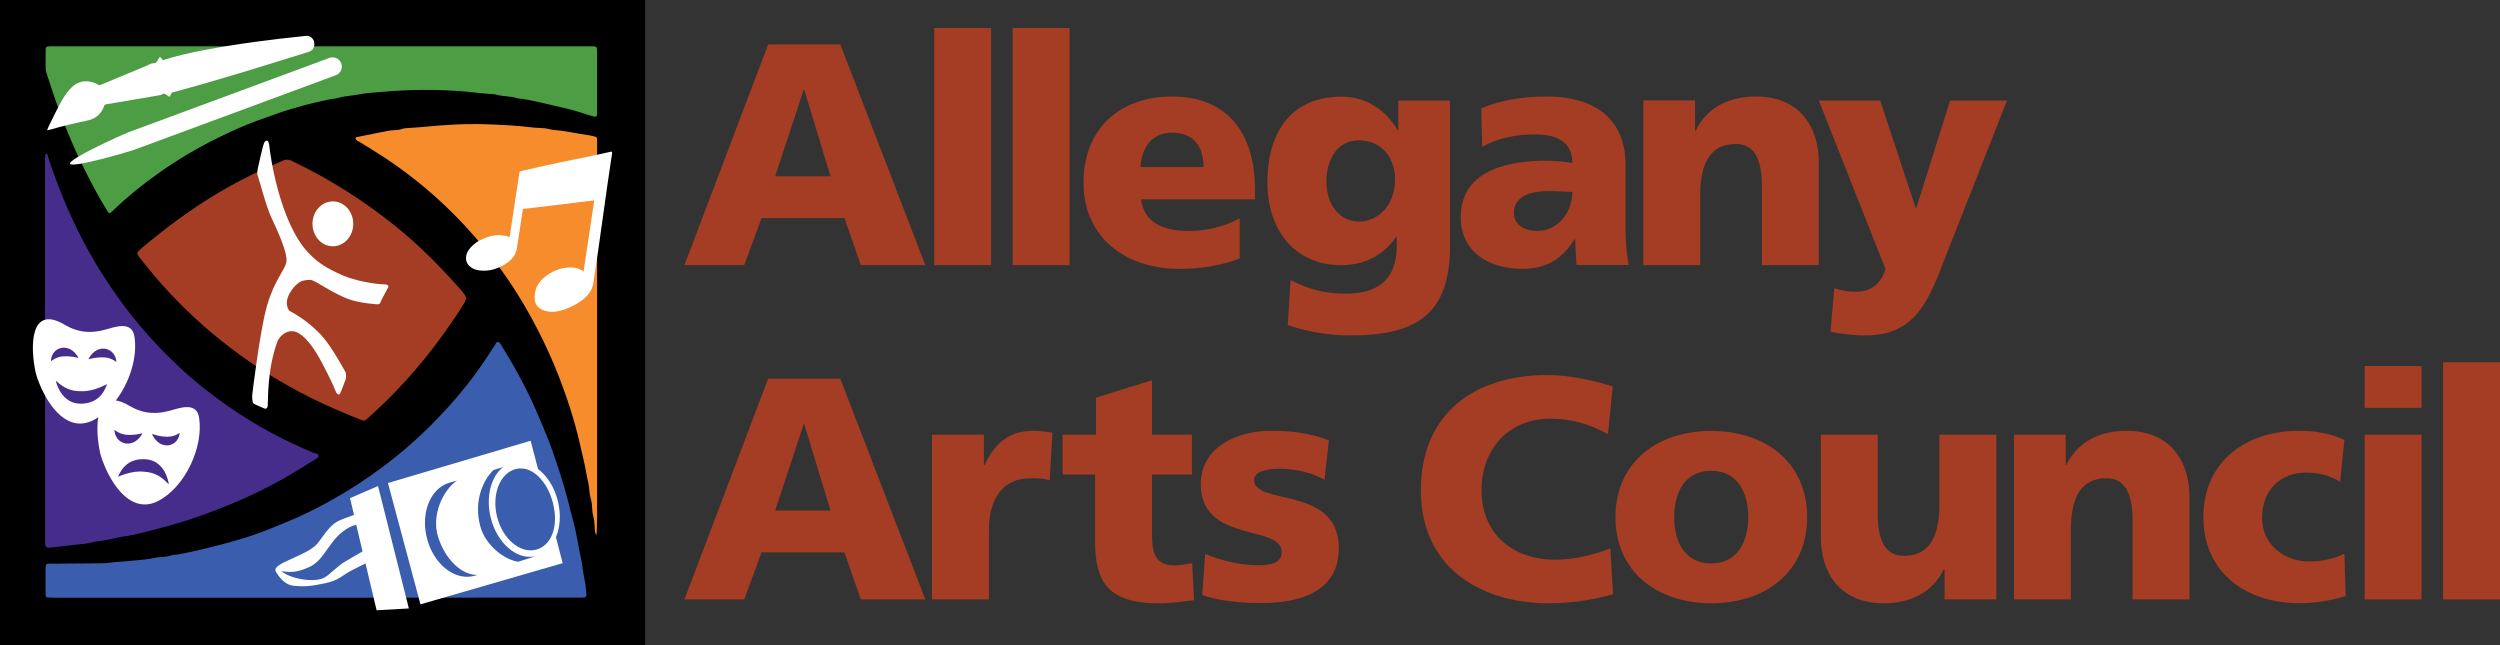 <?xml version="1.0" encoding="utf-8"?>
<!-- Generator: Adobe Illustrator 24.1.2, SVG Export Plug-In . SVG Version: 6.00 Build 0)  -->
<svg version="1.1" id="vector" xmlns="http://www.w3.org/2000/svg" xmlns:xlink="http://www.w3.org/1999/xlink" x="0px" y="0px"
	 viewBox="0 0 193.77 50" style="enable-background:new 0 0 193.77 50;" xml:space="preserve">
<rect x="0" y="0" width="193.77" height="50" fill="#333333" stroke="none"/>
<style type="text/css">
	.st0{fill:#A43D23;}
	.st1{fill-rule:evenodd;clip-rule:evenodd;}
	.st2{fill-rule:evenodd;clip-rule:evenodd;fill:#3A5DAE;}
	.st3{fill-rule:evenodd;clip-rule:evenodd;fill:#A43D23;}
	.st4{fill-rule:evenodd;clip-rule:evenodd;fill:#472D8B;}
	.st5{fill-rule:evenodd;clip-rule:evenodd;fill:#F68C2C;}
	.st6{fill:#FFFFFF;}
	.st7{fill-rule:evenodd;clip-rule:evenodd;fill:#FFFFFF;}
	.st8{fill-rule:evenodd;clip-rule:evenodd;fill:#4D9D45;}
</style>
<g>
	<g>
		<g>
			<path class="st0" d="M59.54,3.44h5.59l6.59,17.11h-5l-1.27-3.65h-6.42l-1.35,3.65h-4.63L59.54,3.44z M62.34,6.97h-0.05
				l-2.21,6.69h4.29L62.34,6.97z"/>
			<path class="st0" d="M72.41,2.17h4.41v18.38h-4.41V2.17z"/>
			<path class="st0" d="M78.49,2.17h4.41v18.38h-4.41V2.17z"/>
			<path class="st0" d="M88.44,15.45c0.25,1.76,1.59,2.45,3.75,2.45c1.2,0,2.57-0.27,3.9-0.98v3.11c-1.42,0.56-3.04,0.81-4.68,0.81
				c-4.22,0-7.43-2.48-7.43-6.69c0-4.22,2.87-6.67,6.84-6.67c4.73,0,6.45,3.36,6.45,7.16v0.81H88.44z M93.29,12.95
				c0-1.47-0.69-2.67-2.45-2.67c-1.59,0-2.35,1.2-2.45,2.67H93.29z"/>
			<path class="st0" d="M112.39,19.06c0,5.25-2.55,6.94-7.7,6.94c-2.11,0-3.85-0.44-4.88-0.81l0.22-3.48
				c1.35,0.66,2.48,1.05,4.31,1.05c2.55,0,3.92-1.2,3.92-3.7v-0.69h-0.05c-1.05,1.5-2.52,2.18-4.29,2.18c-3.5,0-5.69-2.65-5.69-6.42
				c0-3.8,1.79-6.64,5.76-6.64c1.89,0,3.41,1.03,4.34,2.6h0.05v-2.3h4V19.06z M105.31,17.17c1.57,0,2.82-1.32,2.82-3.28
				c0-1.42-0.83-3.01-2.82-3.01c-1.64,0-2.5,1.45-2.5,3.19C102.81,16.04,103.98,17.17,105.31,17.17z"/>
			<path class="st0" d="M122.19,20.55c-0.02-0.69-0.1-1.35-0.1-2.01h-0.05c-1,1.59-2.23,2.3-4.04,2.3c-2.52,0-4.78-1.25-4.78-4.02
				c0-3.9,4.24-4.36,6.59-4.36c0.71,0,1.5,0.07,2.06,0.17c-0.02-1.74-1.32-2.21-2.92-2.21c-1.42,0-2.84,0.27-4.07,0.96l-0.07-2.99
				c1.57-0.64,3.21-0.91,5.1-0.91c3.26,0,6.08,1.4,6.08,5.29v4.76c0,1,0.05,2.01,0.25,3.01H122.19z M119.15,17.9
				c1.67,0,2.72-1.52,2.72-3.02c-0.56-0.02-1.2-0.07-1.86-0.07c-1.5,0-2.67,0.47-2.67,1.69C117.34,17.39,118.12,17.9,119.15,17.9z"
				/>
			<path class="st0" d="M127.36,7.78h4.02v2.35h0.05c0.88-1.84,2.65-2.65,4.66-2.65c3.48,0,4.88,2.45,4.88,5.1v7.97h-4.41v-6.18
				c0-2.4-0.83-3.21-2.03-3.21c-1.81,0-2.75,1.25-2.75,4v5.39h-4.41V7.78z"/>
			<path class="st0" d="M142.17,22.34c0.59,0.2,1.13,0.27,1.74,0.27c1.08,0,1.91-0.64,2.23-1.76l-5.17-13.06h4.76l2.75,8.33h0.05
				l2.62-8.33h4.41l-4.68,11.89c-1.25,3.21-2.21,6.32-6.25,6.32c-0.93,0-1.84-0.1-2.75-0.29L142.17,22.34z"/>
		</g>
		<g>
			<path class="st0" d="M59.54,29.35h5.59l6.59,17.11h-5l-1.27-3.65h-6.42l-1.35,3.65h-4.63L59.54,29.35z M62.34,32.88h-0.05
				l-2.21,6.69h4.29L62.34,32.88z"/>
			<path class="st0" d="M81.36,37.22c-0.49-0.15-0.98-0.15-1.5-0.15c-2.06,0-3.21,1.5-3.21,4v5.39h-4.41V33.69h4.02v2.35h0.05
				c0.76-1.62,1.86-2.65,3.77-2.65c0.51,0,1.05,0.07,1.49,0.15L81.36,37.22z"/>
			<path class="st0" d="M82.35,33.69h2.6v-2.87l4.34-1.35v4.22h3.09v3.09h-3.09v4.71c0,1.54,0.37,2.33,1.76,2.33
				c0.44,0,0.91-0.1,1.35-0.17l0.15,2.87c-0.83,0.1-1.67,0.24-2.77,0.24c-3.95,0-4.9-1.74-4.9-4.78v-5.2h-2.52V33.69z"/>
			<path class="st0" d="M93.41,42.93c1.03,0.44,2.55,0.88,4.14,0.88c0.91,0,1.79-0.15,1.79-1.03c0-2.16-6.27-0.64-6.27-5.25
				c0-2.94,2.89-4.14,5.44-4.14c1.52,0,3.06,0.17,4.49,0.74l-0.34,3.06c-0.93-0.56-2.33-0.86-3.43-0.86c-0.96,0-2.03,0.17-2.03,0.88
				c0,1.99,6.57,0.42,6.57,5.27c0,3.41-3.06,4.26-5.96,4.26c-1.99,0-3.33-0.2-4.63-0.61L93.41,42.93z"/>
		</g>
		<g>
			<path class="st0" d="M125.03,46.07c-1.3,0.32-2.75,0.69-5.07,0.69c-4.56,0-9.83-2.3-9.83-8.77c0-5.96,4.17-8.92,9.8-8.92
				c1.74,0,3.43,0.39,5.07,0.88l-0.37,3.7c-1.47-0.81-2.89-1.2-4.46-1.2c-3.24,0-5.34,2.35-5.34,5.54c0,3.36,2.38,5.39,5.71,5.39
				c1.5,0,3.01-0.39,4.27-0.88L125.03,46.07z"/>
			<path class="st0" d="M125.21,40.09c0-4.24,3.21-6.69,7.43-6.69c4.22,0,7.43,2.45,7.43,6.69c0,4.22-3.21,6.67-7.43,6.67
				C128.42,46.75,125.21,44.3,125.21,40.09z M135.5,40.09c0-1.91-0.83-3.6-2.87-3.6s-2.87,1.69-2.87,3.6c0,1.89,0.83,3.58,2.87,3.58
				S135.5,41.98,135.5,40.09z"/>
			<path class="st0" d="M154.74,46.46h-4.02v-2.35h-0.05c-0.88,1.84-2.65,2.65-4.66,2.65c-3.48,0-4.88-2.45-4.88-5.1v-7.97h4.41
				v6.18c0,2.4,0.83,3.21,2.03,3.21c1.81,0,2.75-1.25,2.75-4v-5.39h4.41V46.46z"/>
			<path class="st0" d="M156.09,33.69h4.02v2.35h0.05c0.88-1.84,2.65-2.65,4.66-2.65c3.48,0,4.88,2.45,4.88,5.1v7.97h-4.41v-6.18
				c0-2.4-0.83-3.21-2.03-3.21c-1.81,0-2.75,1.25-2.75,4v5.39h-4.41V33.69z"/>
			<path class="st0" d="M181.38,37.34c-0.81-0.49-1.62-0.71-2.67-0.71c-1.91,0-3.38,1.32-3.38,3.53c0,2.03,1.72,3.36,3.63,3.36
				c1,0,2.01-0.22,2.75-0.61l0.1,3.28c-1.1,0.37-2.43,0.56-3.6,0.56c-4.22,0-7.43-2.45-7.43-6.67c0-4.24,3.21-6.69,7.43-6.69
				c1.32,0,2.5,0.22,3.5,0.71L181.38,37.34z"/>
			<path class="st0" d="M187.69,31.61h-4.41v-3.24h4.41V31.61z M183.28,33.69h4.41v12.77h-4.41V33.69z"/>
			<path class="st0" d="M189.36,28.08h4.41v18.38h-4.41V28.08z"/>
		</g>
	</g>
	<g>
		<rect class="st1" width="50" height="50"/>
		<path class="st2" d="M24.47,46.33c-6.75,0-13.49,0-20.24,0c-0.18,0-0.37-0.01-0.55-0.02c-0.07,0-0.12-0.06-0.13-0.13
			c-0.01-0.06-0.02-0.13-0.02-0.2c0-0.63,0-1.27,0-1.9c0-0.05,0-0.1,0.01-0.15c0.02-0.19,0.06-0.24,0.24-0.24c0.12,0,0.23,0,0.35,0
			c1.23-0.01,2.47-0.02,3.7-0.03c0.23,0,0.47-0.01,0.7-0.05c0.53-0.07,1.06-0.08,1.59-0.14c0.66-0.07,1.33-0.1,1.98-0.25
			c0.16-0.04,0.33-0.04,0.5-0.05c0.2-0.02,0.4-0.04,0.59-0.1c0.08-0.03,0.16-0.05,0.24-0.06c0.62-0.04,1.21-0.22,1.81-0.34
			c0.47-0.09,0.93-0.23,1.4-0.34c0.71-0.16,1.41-0.38,2.11-0.58c0.52-0.15,1.04-0.33,1.55-0.52c0.68-0.26,1.35-0.54,2.03-0.82
			c1.06-0.43,2.08-0.94,3.08-1.49c1.48-0.81,2.9-1.72,4.25-2.73c2.47-1.84,4.65-3.99,6.57-6.4c0.77-0.97,1.46-2,2.13-3.05
			c0.03-0.06,0.06-0.12,0.1-0.17c0.07-0.09,0.18-0.09,0.25-0.01c0.05,0.06,0.11,0.13,0.15,0.2c1.06,1.72,2.03,3.49,2.82,5.35
			c0.28,0.65,0.56,1.31,0.82,1.97c0.21,0.52,0.39,1.06,0.57,1.59c0.23,0.67,0.45,1.35,0.65,2.03c0.2,0.7,0.38,1.41,0.56,2.11
			c0.12,0.46,0.25,0.93,0.35,1.4c0.13,0.62,0.22,1.24,0.36,1.86c0.14,0.63,0.19,1.28,0.33,1.92c0.09,0.37,0.09,0.76,0.13,1.14
			c0.01,0.1-0.06,0.16-0.14,0.17c-0.17,0.02-0.33,0.02-0.5,0.02c-2.33,0-4.66,0-7,0C33.37,46.33,28.92,46.33,24.47,46.33z"/>
		<path class="st3" d="M36.12,23.06c0.01,0.2-0.08,0.32-0.15,0.45c-0.47,0.77-0.97,1.5-1.49,2.23c-0.94,1.33-1.96,2.59-3.06,3.8
			c-0.9,0.99-1.86,1.93-2.86,2.83c-0.06,0.06-0.13,0.1-0.19,0.16c-0.1,0.1-0.19,0.09-0.31,0.04c-1.34-0.52-2.67-1.09-3.96-1.73
			c-2.19-1.1-4.28-2.38-6.23-3.87c-1.89-1.44-3.63-3.04-5.22-4.81c-0.63-0.7-1.23-1.43-1.82-2.18c-0.05-0.06-0.1-0.13-0.14-0.2
			c-0.08-0.11-0.06-0.22,0.04-0.31c0.08-0.08,0.16-0.16,0.25-0.24c1.84-1.55,3.77-2.98,5.83-4.22c1.21-0.72,2.45-1.38,3.74-1.95
			c0.47-0.21,0.94-0.41,1.4-0.62c0.21-0.09,0.4-0.09,0.62,0.01c1.48,0.71,2.92,1.49,4.3,2.37c2.05,1.31,4,2.78,5.78,4.45
			c1.08,1.01,2.09,2.09,3.07,3.2c0.11,0.12,0.21,0.26,0.31,0.39C36.08,22.94,36.1,23.02,36.12,23.06z"/>
		<path class="st4" d="M3.49,27.08c0-4.9,0-9.79,0-14.69c0-0.13,0.01-0.27,0.02-0.4c0-0.03,0.03-0.06,0.06-0.07
			c0.06-0.02,0.09,0.02,0.11,0.07c0.24,0.86,0.57,1.7,0.89,2.54c0.44,1.15,0.94,2.27,1.48,3.37c0.57,1.16,1.21,2.29,1.9,3.38
			c0.89,1.4,1.86,2.74,2.93,4.01c0.96,1.13,1.98,2.2,3.06,3.2c0.91,0.85,1.88,1.64,2.88,2.38c1.08,0.8,2.2,1.54,3.37,2.21
			c1.31,0.76,2.66,1.41,4.06,2c0.02,0.01,0.03,0.01,0.05,0.02c0.15,0.06,0.38,0.03,0.38,0.25c0,0.15-0.19,0.21-0.31,0.29
			c-0.98,0.62-1.97,1.23-2.99,1.78c-1.45,0.78-2.94,1.46-4.48,2.05c-0.74,0.29-1.49,0.56-2.24,0.81c-0.68,0.22-1.37,0.41-2.05,0.6
			c-0.64,0.18-1.28,0.34-1.93,0.49c-0.27,0.07-0.55,0.13-0.83,0.17c-0.45,0.06-0.89,0.16-1.32,0.26c-0.52,0.12-1.05,0.13-1.57,0.27
			c-0.33,0.09-0.69,0.1-1.04,0.14c-0.59,0.07-1.19,0.14-1.78,0.21c-0.13,0.02-0.27,0.02-0.4,0.03c-0.12,0.01-0.18-0.07-0.21-0.17
			C3.51,42.18,3.5,42.1,3.5,42.02c-0.01-0.13,0-0.27,0-0.4C3.5,36.77,3.5,31.92,3.49,27.08L3.49,27.08z"/>
		<path class="st5" d="M46.22,41.47c-0.12-0.17-0.11-0.35-0.12-0.52c-0.02-0.35-0.03-0.7-0.14-1.04c-0.03-0.11-0.04-0.23-0.05-0.35
			c-0.02-0.37-0.05-0.73-0.16-1.08c-0.09-0.3-0.06-0.63-0.13-0.94c-0.15-0.65-0.24-1.3-0.4-1.95c-0.12-0.53-0.24-1.07-0.37-1.6
			c-0.26-1.05-0.56-2.08-0.91-3.1c-0.4-1.17-0.85-2.33-1.36-3.46c-0.59-1.31-1.25-2.59-1.98-3.83c-0.51-0.86-1.04-1.69-1.62-2.5
			c-0.92-1.28-1.92-2.5-3-3.66c-1.86-1.99-3.93-3.75-6.21-5.25c-0.64-0.42-1.29-0.81-1.94-1.21c-0.04-0.03-0.1-0.03-0.13-0.06
			c-0.06-0.07-0.18-0.12-0.13-0.24c0.04-0.09,0.14-0.06,0.22-0.08c0.18-0.04,0.36-0.07,0.54-0.11c0.6-0.12,1.2-0.25,1.81-0.36
			c0.15-0.03,0.3-0.03,0.45-0.04c0.2-0.01,0.4-0.03,0.59-0.1c0.11-0.04,0.23-0.06,0.34-0.06c1.03-0.05,2.06-0.18,3.09-0.24
			c1.02-0.07,2.03-0.09,3.04-0.06c1.21,0.04,2.43,0.1,3.64,0.25c0.15,0.02,0.3,0.03,0.45,0.03c0.3,0.01,0.6,0.03,0.89,0.11
			c0.08,0.02,0.16,0.04,0.24,0.05c0.47,0.03,0.92,0.1,1.38,0.18c0.46,0.08,0.92,0.17,1.38,0.23c0.13,0.02,0.26,0.05,0.39,0.08
			c0.25,0.07,0.25,0.07,0.26,0.35c0,0.12,0,0.23,0,0.35c0,9.56,0,19.12,0,28.69c0,0.43-0.02,0.87-0.03,1.3
			C46.25,41.32,46.23,41.39,46.22,41.47z"/>
		<g>
			<path class="st6" d="M15.43,32.37c-0.2-1.25-1.48-0.75-2.3-0.53c-0.48,0.13-0.93,0.19-1.38,0.16c-0.59-0.03-1.15-0.21-1.73-0.55
				c-0.4-0.24-0.75-0.37-1.04-0.41c1.08-1.42,1.69-3.38,1.44-4.95c-0.2-1.25-1.48-0.75-2.3-0.53c-0.48,0.13-0.93,0.19-1.38,0.16
				c-0.59-0.03-1.15-0.21-1.73-0.55C2.3,23.56,2.33,26.9,2.77,28.9c-0.01-0.04,0.04,0.14,0.01,0.05c0.53,1.82,2.17,4.79,4.47,3.61
				c0.13-0.06,0.25-0.14,0.37-0.22c-0.15,0.86-0.04,1.97,0.16,2.84c-0.01-0.05,0.04,0.14,0.01,0.04c0.53,1.82,2.17,4.79,4.47,3.61
				C14.34,37.76,15.79,34.66,15.43,32.37z M8.16,27.03c0.86,0.19,0.86,1.02,0.86,1.03c-0.01-0.01-0.39-0.34-0.95-0.36
				c-0.66-0.02-1.01,0.1-1.21,0.15C6.84,27.86,7.24,26.92,8.16,27.03z M4.77,26.96c0.91-0.13,1.32,0.8,1.31,0.79
				c-0.19-0.05-0.55-0.16-1.2-0.13C4.33,27.66,3.96,28,3.95,28C3.95,27.99,3.92,27.16,4.77,26.96z M6.35,31.29
				c-1.6,0.07-2-1.68-2.02-1.75c0,0,0-0.01,0-0.01c0.01,0,0.01,0,0.02,0c0.54,0.47,1.05,0.82,1.99,0.79
				c0.92,0.03,1.83-0.5,1.93-0.53c0.01,0,0.01,0,0.03-0.01c-0.01,0.02-0.01,0.04-0.02,0.06C8.11,30.22,7.77,31.22,6.35,31.29z
				 M9.82,33.7c0.66,0.04,1.02-0.08,1.21-0.12c0.02,0-0.4,0.92-1.32,0.79c-0.86-0.21-0.83-1.04-0.84-1.05
				C8.89,33.32,9.26,33.66,9.82,33.7z M13.07,37.52c-0.01,0-0.01,0-0.02-0.01c-0.5-0.51-0.98-0.9-1.92-0.95
				c-0.91-0.1-1.86,0.35-1.96,0.38c-0.01,0-0.01,0-0.03,0.01c0.01-0.02,0.02-0.04,0.03-0.06c0.2-0.38,0.62-1.35,2.04-1.3
				c1.6,0.05,1.86,1.83,1.87,1.91C13.07,37.51,13.07,37.51,13.07,37.52z M13.03,34.52c-0.91,0.05-1.26-0.9-1.24-0.89
				c0.19,0.06,0.53,0.21,1.18,0.22c0.56,0.01,0.95-0.3,0.96-0.3C13.93,33.56,13.89,34.39,13.03,34.52z"/>
			<path class="st6" d="M2.78,28.95c0-0.01-0.01-0.03-0.01-0.05C2.78,28.91,2.78,28.92,2.78,28.95z"/>
		</g>
		<g>
			<path class="st7" d="M45.23,21.05c0.28-1.84,0.55-3.67,0.83-5.52c-0.14,0.02-0.27,0.03-0.4,0.05c-0.31,0.04-0.61,0.07-0.92,0.11
				c-1.01,0.12-2.02,0.25-3.03,0.37c-0.37,0.05-0.74,0.09-1.12,0.13c-0.05,0-0.06,0.02-0.07,0.07c-0.08,0.56-0.37,2.39-0.45,2.95
				c-0.05,0.38-0.22,0.67-0.47,0.92c-0.32,0.32-0.7,0.51-1.11,0.67c-0.35,0.14-0.71,0.19-1.08,0.18c-0.36-0.01-0.7-0.08-0.99-0.33
				c-0.24-0.21-0.35-0.49-0.28-0.84c0.05-0.25,0.18-0.45,0.34-0.63c0.28-0.31,0.61-0.53,0.98-0.68c0.11-0.05,0.22-0.08,0.33-0.12
				c0.46-0.17,0.92-0.19,1.39-0.1c0.11,0.02,0.21,0.06,0.32,0.1c0-0.02,0.01-0.05,0.01-0.07c0.16-1.07,0.52-3.42,0.68-4.49
				c0.02-0.15,0.05-0.31,0.07-0.46c0.01-0.06,0.03-0.08,0.08-0.09c0.51-0.11,1.01-0.23,1.52-0.35c1.73-0.4,3.78-0.76,5.52-1.17
				c0.02-0.01-0.03-0.02,0-0.03c-0.01,0.03,0.07,0.07,0.07,0.1c-0.51,3.33-0.93,6.67-1.44,9.99c0,0.02-0.01,0.04-0.01,0.05
				c-0.04,0.41-0.22,0.74-0.47,1.03c-0.52,0.6-1.61,1.12-2.33,1.24c-0.35,0.06-0.7,0.05-1.04-0.07c-0.25-0.09-0.47-0.22-0.61-0.47
				c-0.16-0.28-0.12-0.86-0.02-1.17c0.12-0.36,0.34-0.65,0.61-0.88c0.6-0.52,1.27-0.79,2.02-0.81c0.32-0.01,0.64,0.05,0.93,0.21
				C45.14,20.98,45.18,21.02,45.23,21.05z"/>
		</g>
		<path class="st8" d="M24.91,3.59c6.9,0,13.79,0,20.69,0c0.74,0,0.68-0.07,0.68,0.66c0,1.4,0,2.8,0,4.2c0,0.13,0,0.27,0,0.4
			c-0.01,0.17-0.1,0.23-0.27,0.18c-0.22-0.08-0.45-0.12-0.67-0.2c-0.74-0.26-1.5-0.44-2.26-0.61C42.11,8,41.15,7.73,40.15,7.63
			c-0.55-0.2-1.16-0.13-1.71-0.3c-0.06-0.02-0.13-0.03-0.2-0.03c-0.98-0.05-1.95-0.21-2.93-0.26c-1.13-0.07-2.26-0.09-3.4-0.06
			c-0.93,0.03-1.86,0.09-2.79,0.18c-0.4,0.04-0.8,0.06-1.19,0.14c-0.57,0.12-1.16,0.12-1.72,0.29c-0.24,0.07-0.49,0.07-0.74,0.13
			C24.8,7.87,24.11,8,23.44,8.2c-0.65,0.19-1.31,0.36-1.95,0.6c-0.51,0.19-1.03,0.36-1.55,0.55c-0.95,0.35-1.87,0.76-2.78,1.2
			c-1.7,0.82-3.33,1.78-4.87,2.87c-1.23,0.87-2.41,1.82-3.5,2.87c-0.06,0.06-0.12,0.11-0.18,0.17c-0.09,0.08-0.18,0.07-0.24-0.03
			c-0.26-0.42-0.52-0.85-0.76-1.28C6.86,13.79,6.17,12.41,5.56,11c-0.35-0.82-0.68-1.65-0.99-2.49C4.23,7.59,3.93,6.66,3.63,5.74
			C3.59,5.61,3.54,5.48,3.54,5.35c-0.01-0.5-0.01-1,0-1.5c0-0.21,0.06-0.25,0.28-0.26c0.17-0.01,0.33,0,0.5,0
			C11.18,3.59,18.05,3.59,24.91,3.59z"/>
		<g>
			<g>
				<path class="st7" d="M20.88,11.34c-0.05-0.6-0.3-0.48-0.4-0.28c-0.11,0.2-0.52,2.1-0.52,2.1s-0.06,0.33,0.03,0.5
					c0.08,0.17,0.64,2.37,1.06,3.24c0.42,0.88,1.27,2.74,1.15,3.39c-0.11,0.65-0.93,1.41-1.5,3.39c-0.57,1.99-1.15,6.93-1.15,6.93
					s-0.03,0.58,0.11,0.67c0.14,0.09,0.78,0.36,0.78,0.36s0.27,0.16,0.31-0.19c0.04-0.34-0.06-2.79,0.75-4.97
					c0.13-0.35,0.58-0.85,1.19-0.81c0.61,0.05,1.28,0.79,1.85,1.72c0.57,0.93,1.4,2.68,1.45,2.87c0.05,0.19,0.27,0.46,0.37,0.24
					c0.11-0.22,0.43-1.1,0.43-1.1s0.1-0.35-0.04-0.61c-0.14-0.25-1-1.83-1.7-2.64c-1.16-1.35-2.61-2.05-2.61-2.05
					s-0.32-0.34-0.17-0.93c0.15-0.59,0.78-1.34,1.25-1.42c0.46-0.08,0.57-0.11,0.95,0.1c0.38,0.2,1.61,1,2.56,1.34
					c0.95,0.34,2.29,0.4,2.29,0.4s0.14-0.03,0.17-0.16c0.03-0.13,0.61-1.18,0.61-1.18s0.06-0.21-0.29-0.21
					c-0.35,0.01-2.29-0.18-3.67-0.89c-0.59-0.28-1.41-0.67-2.26-1.58C21.65,17.18,20.93,11.94,20.88,11.34z"/>
			</g>
			<path class="st7" d="M24.22,17.35c0,0.96,0.71,1.74,1.58,1.74c0.87,0,1.58-0.78,1.58-1.74c0-0.96-0.71-1.74-1.58-1.74
				C24.92,15.61,24.22,16.39,24.22,17.35z"/>
		</g>
		<g>
			<g>
				<path class="st7" d="M24.24,3.82c-0.14,0.15-0.32,0.21-0.51,0.26c-3.46,1.08-6.92,2.16-10.42,3.1
					c-0.03,0.06-0.06,0.12-0.09,0.19C13.15,7.53,13.15,7.53,13,7.42c-0.02-0.02-0.04-0.03-0.07-0.05c-0.13-0.08-0.25-0.18-0.4-0.03
					c-0.02,0.02-0.07,0.02-0.1,0.03C12.22,7.41,12,7.45,11.79,7.48C10.59,7.69,9.4,7.89,8.2,8.09C8.15,8.1,8.11,8.11,8.09,8.17
					C7.87,8.83,7.41,9.21,6.75,9.35c-0.98,0.2-1.95,0.43-2.91,0.71c-0.06,0.02-0.12,0.04-0.19,0.03c0.05-0.11,0.08-0.21,0.13-0.31
					c0.35-0.7,0.68-1.42,1.08-2.1c0.2-0.34,0.43-0.66,0.72-0.93C6.16,6.18,7,6.18,7.63,6.58c0.05,0.03,0.09,0.03,0.14,0.01
					c1.19-0.5,2.37-0.99,3.56-1.48c0.19-0.08,0.37-0.21,0.56-0.21c0.22,0,0.27-0.11,0.35-0.26c0.03-0.06,0.07-0.11,0.1-0.17
					c0.04-0.07,0.08-0.06,0.12-0.01c0.05,0.05,0.14,0.18,0.19,0.25c-0.01-0.02-0.01-0.04,0.01-0.06c1.02-0.32,2.07-0.56,3.12-0.76
					c2.63-0.5,5.28-0.84,7.94-1.11c0.17-0.02,0.32,0.04,0.44,0.15c0.2,0.18,0.23,0.42,0.19,0.67C24.31,3.67,24.27,3.75,24.24,3.82z"
					/>
			</g>
			<path class="st7" d="M5.43,12.69c-0.14-0.37,4.12-2.29,4.5-2.43l15.6-5.77c0.37-0.14,0.78,0.05,0.92,0.42l0,0
				c0.14,0.37-0.05,0.78-0.42,0.92l-15.6,5.77C10.05,11.74,5.57,13.06,5.43,12.69L5.43,12.69z"/>
		</g>
		<g>
			<path class="st7" d="M31.69,47.16l-2.39-9.49l-2.17,0.94l0.31,1.3c-0.51,0.2-1.08,0.34-1.49,0.64c-0.54,0.39-0.92,1.04-1.32,1.55
				c-0.78,0.98-3.59,1.54-3.26,2.18c0,0,0.51,1.01,1.32,1.11c0.8,0.1,1.38,0.06,2.49-0.18c1.11-0.24,1.27-0.56,1.95-0.93
				c0.47-0.25,0.95-0.49,1.2-0.61l0.86,3.63L31.69,47.16z M26.69,43.56c-0.62,0.38-1.16,1.02-1.59,1.23
				c-0.87,0.42-2.75,0.01-3.27-0.53c0.85,0.18,1.48,0,2.2-0.34c0.34-0.16,0.74-0.52,0.95-0.82c0.19-0.27,0.39-0.52,0.57-0.78
				c0.41-0.59,0.83-1.05,1.46-1.41c0.19-0.11,0.39-0.18,0.6-0.24l0.49,2.07C27.96,42.83,27.24,43.22,26.69,43.56z"/>
			<path class="st7" d="M43.09,41.64c0.33-0.78,0.4-1.78,0.15-2.8c-0.26-1.08-0.84-1.96-1.54-2.49l-0.57-2.19l-11.06,3.28l2.52,9.4
				l11.02-3.19L43.09,41.64z M36.84,44.61c-1.48,0.46-3.14-0.76-3.71-2.75c-0.57-1.98,0.17-3.96,1.65-4.43c0,0,0.25-0.07,0.64-0.18
				c-1.09,0.74-2,2.69-1.46,4.38c0.56,1.76,1.85,2.96,3.04,2.93C36.93,44.58,36.87,44.6,36.84,44.61z M40.16,43.54
				c-1.09-0.16-2.54-1.29-2.93-2.74c-0.55-2.02,0.27-3.66,1.02-4.37c0.28-0.08,0.53-0.16,0.75-0.23c-0.94,0.72-1.36,2.29-0.97,3.91
				c0.49,2.01,2.06,3.35,3.5,2.99C41.3,43.18,40.78,43.35,40.16,43.54z M41.53,42.61c-1.24,0.3-2.58-0.85-3.01-2.58
				c-0.42-1.73,0.24-3.37,1.47-3.68c1.24-0.3,2.45,0.95,2.88,2.68C43.3,40.76,42.77,42.3,41.53,42.61z"/>
		</g>
	</g>
</g>
</svg>
